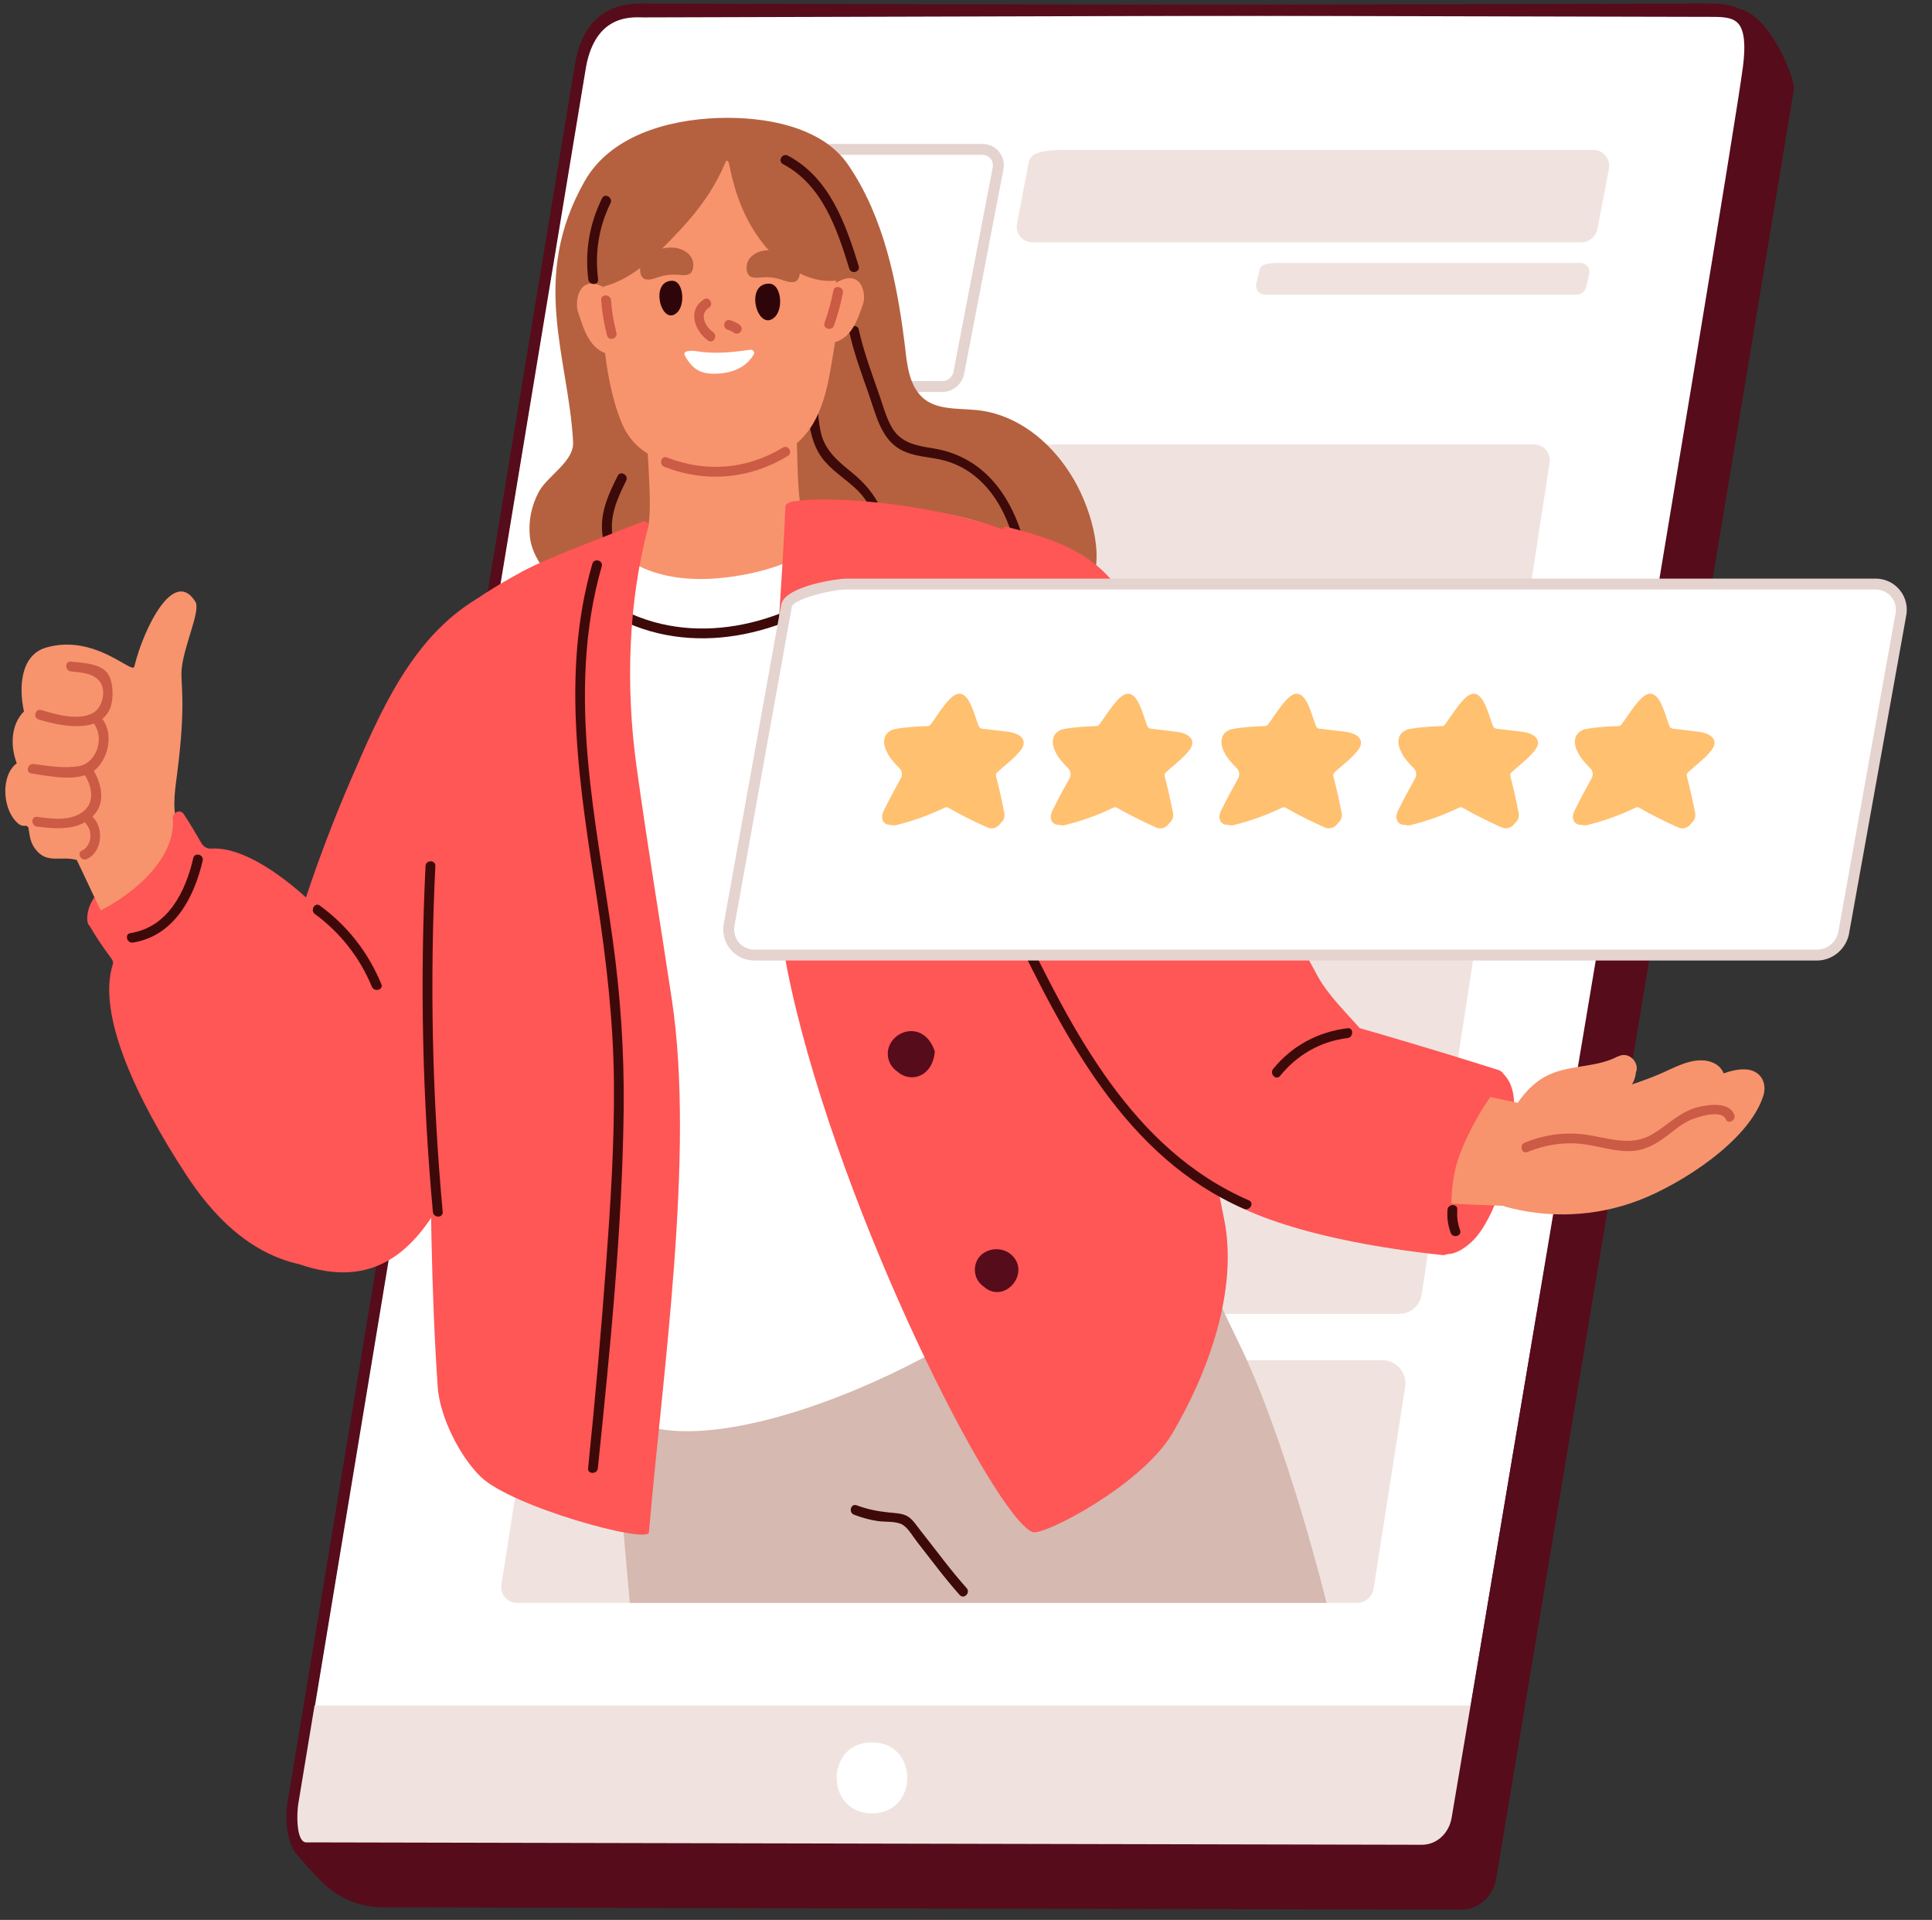<svg xmlns="http://www.w3.org/2000/svg" xmlns:xlink="http://www.w3.org/1999/xlink" width="155" zoomAndPan="magnify" viewBox="0 0 116.25 115.5" height="154" preserveAspectRatio="xMidYMid meet" version="1.0"><rect x="0" y="0" width="116.25" height="115.5" fill="#333333" stroke="none"/><defs><clipPath id="da6480d41b"><path d="M 71.578 66.02 L 83.5 66.02 L 83.5 77.941 L 71.578 77.941 Z M 71.578 66.02 " clip-rule="nonzero"/></clipPath><clipPath id="67a9ab30a2"><path d="M 17 0.121 L 108 0.121 L 108 114.883 L 17 114.883 Z M 17 0.121 " clip-rule="nonzero"/></clipPath><clipPath id="0475923b3a"><path d="M 17 0.121 L 106 0.121 L 106 112 L 17 112 Z M 17 0.121 " clip-rule="nonzero"/></clipPath><clipPath id="6b29934b3a"><path d="M 17 0.121 L 106 0.121 L 106 112 L 17 112 Z M 17 0.121 " clip-rule="nonzero"/></clipPath><clipPath id="94021f3204"><path d="M 43 35 L 114.758 35 L 114.758 58 L 43 58 Z M 43 35 " clip-rule="nonzero"/></clipPath><clipPath id="d08616d308"><path d="M 43.512 34.793 L 114.734 34.793 L 114.734 57.848 L 43.512 57.848 Z M 43.512 34.793 " clip-rule="nonzero"/></clipPath></defs><g clip-path="url(#da6480d41b)"><path fill="#e3b09c" d="M 72.312 73.871 C 71.922 72.715 71.109 71.168 71.938 69.176 C 72.938 66.777 75.164 65.969 77.688 66.02 C 79.195 66.051 80.512 66.359 81.645 67.355 C 82.949 68.5 83.414 70.059 83.492 71.762 C 83.551 73.008 83.289 74.633 82.434 75.586 C 81.66 76.449 80.133 77.504 78.996 77.836 C 77.559 78.254 75.703 77.324 74.492 76.645 C 74.051 76.395 73.652 76.133 73.328 75.754 C 73.008 75.383 72.488 74.398 72.312 73.871 " fill-opacity="1" fill-rule="nonzero"/></g><g clip-path="url(#67a9ab30a2)"><path fill="#560c1b" d="M 107.941 5.359 C 107.008 11.125 90.062 112.84 90.027 113.023 C 89.824 114.117 88.949 114.883 87.922 114.883 L 23.027 114.742 C 21.621 114.738 20.277 114.16 19.301 113.148 C 18.766 112.594 18.199 111.977 17.773 111.445 C 17.309 110.863 17.188 109.715 17.566 107.535 L 37.766 5.207 C 37.871 4.602 38.461 4.113 39.074 4.113 L 104.082 0.539 C 106.234 0.125 108.039 4.75 107.941 5.359 " fill-opacity="1" fill-rule="nonzero"/></g><g clip-path="url(#0475923b3a)"><path fill="#ffffff" d="M 105.469 2.598 C 105.285 7.137 94.762 67.016 90.051 95.297 C 89.598 98 89.195 100.41 88.855 102.449 C 88.113 106.926 87.668 109.602 87.66 109.629 C 87.453 110.723 86.578 111.488 85.551 111.484 L 18.543 111.34 C 17.816 111.336 17.613 108.707 17.613 108.707 L 34.895 4.23 C 35.461 0.477 38.078 0.715 38.691 0.719 L 103.047 0.539 C 103.66 0.543 105.547 0.641 105.469 2.598 " fill-opacity="1" fill-rule="nonzero"/><path fill="#560c1b" d="M 17.941 108.719 C 18.031 109.82 18.324 110.93 18.551 111.012 L 85.551 111.156 C 86.43 111.156 87.164 110.504 87.34 109.57 C 87.359 109.461 87.848 106.527 88.535 102.395 C 88.875 100.359 89.277 97.945 89.727 95.242 C 91.227 86.238 93.289 74.184 95.473 61.422 C 99.949 35.281 105.016 5.656 105.141 2.586 L 105.469 2.598 L 105.141 2.586 C 105.16 2.082 105.043 1.699 104.773 1.422 C 104.434 1.062 103.836 0.871 103.043 0.867 L 38.695 1.047 L 38.586 1.043 C 37.801 1.027 35.711 0.984 35.219 4.281 Z M 85.559 111.812 C 85.551 111.812 18.543 111.668 18.543 111.668 C 17.648 111.66 17.371 109.824 17.289 108.73 C 17.285 108.703 17.289 108.68 17.293 108.652 L 34.57 4.176 C 34.957 1.621 36.316 0.344 38.602 0.391 L 38.695 0.391 L 103.043 0.211 C 104.035 0.219 104.773 0.473 105.246 0.969 C 105.637 1.379 105.82 1.93 105.793 2.609 C 105.668 5.727 100.812 34.094 96.117 61.531 C 93.934 74.293 91.871 86.348 90.371 95.352 C 89.922 98.055 89.52 100.465 89.18 102.504 C 88.043 109.336 87.984 109.676 87.977 109.707 C 87.746 110.941 86.75 111.812 85.559 111.812 " fill-opacity="1" fill-rule="nonzero"/></g><path fill="#f0e3df" d="M 84.191 79.043 C 84.863 79.043 85.434 78.555 85.539 77.891 L 93.23 27.914 C 93.371 27.309 92.922 26.738 92.301 26.738 L 42.988 26.738 C 41.105 26.738 40.879 27.07 40.773 27.531 L 33.086 77.469 C 32.957 78.297 33.594 79.043 34.43 79.043 L 84.191 79.043 " fill-opacity="1" fill-rule="nonzero"/><path fill="#f0e3df" d="M 84.551 83.434 L 82.641 95.637 C 82.535 96.098 82.121 96.43 81.656 96.43 L 31.113 96.43 C 30.492 96.43 30.043 95.863 30.184 95.25 L 32.098 83.008 C 32.199 82.328 32.785 81.828 33.469 81.828 L 83.176 81.828 C 84.031 81.828 84.684 82.594 84.551 83.434 " fill-opacity="1" fill-rule="nonzero"/><path fill="#f0e3df" d="M 18.602 102.602 L 17.613 108.531 C 17.613 108.531 16.773 111.129 18.543 111.164 L 85.555 111.309 C 86.578 111.309 87.453 110.543 87.656 109.465 C 87.664 109.422 88.09 106.883 88.801 102.602 L 18.602 102.602 " fill-opacity="1" fill-rule="nonzero"/><path fill="#ffffff" d="M 52.473 104.82 C 49.645 104.812 49.629 109.082 52.465 109.09 C 55.293 109.094 55.305 104.828 52.473 104.82 " fill-opacity="1" fill-rule="nonzero"/><g clip-path="url(#6b29934b3a)"><path fill="#560c1b" d="M 18.543 110.836 C 18.543 110.836 85.555 110.98 85.555 110.98 C 86.43 110.98 87.16 110.328 87.34 109.391 C 87.484 108.574 104.133 9.844 104.875 4.004 C 105.047 2.68 104.953 1.836 104.598 1.422 C 104.32 1.102 103.871 1.027 103.23 1.016 L 38.609 0.867 C 37.895 0.859 35.719 0.832 35.219 4.102 L 17.938 108.582 C 17.855 109.219 17.852 110.379 18.207 110.742 C 18.285 110.82 18.379 110.852 18.508 110.836 C 18.52 110.836 18.531 110.836 18.543 110.836 Z M 85.559 111.637 C 85.551 111.637 18.559 111.488 18.559 111.488 C 18.238 111.52 17.953 111.422 17.738 111.199 C 17.047 110.492 17.266 108.691 17.293 108.488 L 34.574 4 C 34.961 1.461 36.324 0.191 38.617 0.215 L 38.695 0.215 L 103.238 0.363 C 103.887 0.375 104.609 0.434 105.094 0.996 C 105.582 1.562 105.723 2.547 105.523 4.086 C 104.836 9.512 88.105 108.855 87.98 109.512 C 87.746 110.762 86.75 111.637 85.559 111.637 " fill-opacity="1" fill-rule="nonzero"/></g><path fill="#ffffff" d="M 59.117 8.988 L 46.32 8.988 C 45.852 8.988 44.211 9.32 44.105 9.781 L 41.742 22.078 C 41.605 22.688 42.055 23.254 42.676 23.254 L 56.699 23.254 C 57.168 23.254 57.582 22.922 57.688 22.461 L 60.047 10.164 C 60.188 9.555 59.738 8.988 59.117 8.988 " fill-opacity="1" fill-rule="nonzero"/><path fill="#e5d3cf" d="M 46.32 9.316 C 45.785 9.316 44.555 9.648 44.418 9.871 L 42.066 22.141 C 42.02 22.344 42.062 22.543 42.184 22.691 C 42.301 22.84 42.48 22.926 42.676 22.926 L 56.699 22.926 C 57.016 22.926 57.297 22.703 57.367 22.391 L 59.727 10.105 C 59.773 9.898 59.73 9.699 59.609 9.551 C 59.492 9.402 59.312 9.316 59.117 9.316 Z M 56.699 23.582 L 42.676 23.582 C 42.281 23.582 41.914 23.406 41.672 23.102 C 41.426 22.793 41.336 22.395 41.426 22.004 L 43.785 9.719 C 43.969 8.902 46.098 8.66 46.32 8.66 L 59.117 8.66 C 59.512 8.66 59.875 8.836 60.121 9.141 C 60.367 9.449 60.457 9.848 60.367 10.238 L 58.008 22.523 C 57.867 23.141 57.316 23.582 56.699 23.582 " fill-opacity="1" fill-rule="nonzero"/><path fill="#b5613f" d="M 59.699 24.836 C 59.379 24.754 59.047 24.695 58.707 24.664 C 57.641 24.562 56.301 24.672 55.488 23.898 C 54.629 23.082 54.566 21.734 54.426 20.625 C 53.965 16.938 53.168 13.027 51.031 9.91 C 49.414 7.547 45.883 7.008 43.23 7.098 C 40.09 7.203 36.711 8.211 35.184 10.891 C 31.859 16.738 34.207 21.477 34.484 26.586 C 34.551 27.773 32.934 28.617 32.41 29.609 C 31.973 30.445 31.793 31.32 31.879 32.25 C 32.082 34.457 34.867 36.242 36.199 37.996 C 36.387 38.246 36.684 38.289 36.93 38.211 C 38.715 39.293 41.297 39.262 43.297 39.387 C 46.863 39.613 50.449 39.594 54.012 39.332 C 56.004 39.188 58.012 39.098 59.98 38.738 C 61.691 38.43 63.977 37.977 64.859 36.398 C 64.961 36.215 65.043 36.02 65.172 35.848 C 65.25 35.738 65.348 35.641 65.422 35.531 C 66.617 33.809 65.664 30.789 64.777 29.141 C 63.734 27.199 61.969 25.422 59.699 24.836 " fill-opacity="1" fill-rule="nonzero"/><path fill="#f7946d" d="M 53.43 31.469 C 45.988 29.477 37.953 30.727 31.844 35.535 C 31.676 35.664 31.602 35.82 31.59 35.973 C 30.598 37.34 32.531 40.723 33.223 41.801 C 35.098 44.715 38.07 47.375 41.473 48.281 C 49.855 50.508 52.973 39.031 53.684 32.766 C 54.074 32.418 54.086 31.645 53.43 31.469 " fill-opacity="1" fill-rule="nonzero"/><path fill="#f7946d" d="M 38.586 21.219 C 38.73 23.527 38.898 25.82 39.023 28.117 C 39.109 29.707 39.145 30.844 39.012 31.684 C 38.879 32.523 38.406 33 37.898 33.398 C 39.543 34.988 42.879 34.887 44.996 34.547 C 46.934 34.238 48.965 33.086 50.176 31.539 C 49.773 31.391 49.18 31.219 48.793 31.109 C 48.523 31.035 48.316 30.844 48.23 30.594 C 47.914 29.648 48.016 26.438 47.867 25.195 C 47.641 23.273 47.188 22.859 46.984 20.93 C 46.969 20.781 46.883 20.68 46.77 20.617 C 46.09 19.199 44.484 19.016 42.992 19.203 C 41.512 19.391 39.426 19.461 38.34 20.547 C 38.074 20.809 38.301 21.164 38.586 21.219 " fill-opacity="1" fill-rule="nonzero"/><path fill="#f0e3df" d="M 95.871 9.02 L 64.102 9.02 C 62.223 9.02 61.992 9.352 61.887 9.812 L 61.203 13.406 C 61.062 14.016 61.512 14.582 62.133 14.582 L 95.133 14.582 C 95.602 14.582 96.016 14.25 96.117 13.789 L 96.805 10.199 C 96.941 9.59 96.492 9.02 95.871 9.02 " fill-opacity="1" fill-rule="nonzero"/><path fill="#f0e3df" d="M 95.094 15.816 L 77.039 15.816 C 75.969 15.816 75.84 16.008 75.781 16.266 L 75.594 17.062 C 75.516 17.41 75.77 17.73 76.121 17.73 L 94.875 17.73 C 95.141 17.73 95.375 17.543 95.438 17.281 L 95.625 16.488 C 95.703 16.141 95.445 15.816 95.094 15.816 " fill-opacity="1" fill-rule="nonzero"/><path fill="#d6b9b0" d="M 74.516 80.738 C 72.691 77.027 71.156 73.133 68.906 69.703 C 68.66 69.336 68.289 69.23 67.945 69.297 C 62.566 64.184 57.754 59.168 49.883 59.43 C 46.75 59.531 43.66 60.605 41.117 62.441 C 40.176 63.117 37.266 65.324 37.32 66.953 C 37.285 67.047 37.262 67.148 37.254 67.262 C 37.059 71.668 36.184 76.23 36.578 80.738 C 37.055 86.184 37.379 90.844 37.898 96.43 L 79.82 96.43 C 79.82 96.43 77.449 86.711 74.516 80.738 " fill-opacity="1" fill-rule="nonzero"/><path fill="#3d0a09" d="M 51.102 19.98 C 51.391 21.281 51.867 22.547 52.305 23.805 C 52.727 25.016 53.043 26.496 54.301 27.109 C 54.98 27.441 55.746 27.48 56.48 27.625 C 57.395 27.805 58.207 28.219 58.898 28.844 C 60.426 30.227 61.043 32.246 61.371 34.219 C 61.434 34.594 62 34.434 61.938 34.062 C 61.387 30.734 59.754 27.555 56.152 26.973 C 55.168 26.816 54.227 26.668 53.672 25.73 C 53.32 25.129 53.133 24.398 52.902 23.742 C 52.453 22.453 51.965 21.156 51.672 19.824 C 51.59 19.453 51.023 19.609 51.102 19.98 " fill-opacity="1" fill-rule="nonzero"/><path fill="#3d0a09" d="M 37.168 28.625 C 36.625 29.707 36.105 30.82 36.238 32.066 C 36.371 33.309 37.051 34.406 37.707 35.438 C 37.906 35.758 38.418 35.461 38.215 35.141 C 37.664 34.277 37.074 33.367 36.879 32.352 C 36.637 31.105 37.133 30.008 37.676 28.922 C 37.844 28.582 37.34 28.285 37.168 28.625 " fill-opacity="1" fill-rule="nonzero"/><path fill="#3d0a09" d="M 48.555 22.254 C 48.641 24.07 48.363 26.332 49.66 27.793 C 50.234 28.438 50.984 28.895 51.598 29.5 C 52.531 30.426 52.934 31.688 52.715 32.984 C 52.652 33.355 53.219 33.516 53.281 33.141 C 53.609 31.199 52.773 29.672 51.301 28.461 C 50.449 27.766 49.633 27.121 49.383 25.984 C 49.125 24.793 49.199 23.469 49.141 22.254 C 49.125 21.875 48.535 21.875 48.555 22.254 " fill-opacity="1" fill-rule="nonzero"/><path fill="#f7946d" d="M 49.836 13.48 C 49.742 13.016 50.438 13.016 50.254 12.582 C 49.211 10.09 46.742 9.027 44.199 8.812 C 44.008 8.797 43.848 8.836 43.711 8.898 C 41.777 8.926 40.605 8.887 39.117 10.18 C 35.527 13.301 35.801 21.48 37.383 25.383 C 38.301 27.641 40.461 28.055 42.625 28.18 C 44.438 28.285 46.324 28.055 47.93 26.68 C 49.594 25.254 49.848 22.961 50.195 20.91 C 50.57 18.711 50.281 15.691 49.836 13.48 " fill-opacity="1" fill-rule="nonzero"/><path fill="#ffffff" d="M 65.688 45.133 C 66.102 44.012 66.422 42.852 66.648 41.656 C 66.664 41.574 66.648 41.504 66.621 41.441 C 66.523 38.352 64.438 34.438 61.977 32.656 C 61.871 32.578 61.766 32.574 61.676 32.609 C 61.523 32.5 61.363 32.402 61.188 32.312 C 59.148 31.27 56.871 30.809 54.605 30.594 C 53.469 30.484 51.285 30.031 51.125 30.559 C 50.441 32.828 47.184 34.07 45.176 34.492 C 38.918 35.816 37.078 32.859 36.773 33.016 C 33.785 34.559 30.859 35.039 28.258 37.199 C 27.695 37.668 27.156 38.156 26.645 38.68 C 24.289 41.082 23.945 44.469 23.754 47.676 C 23.621 47.805 23.559 48.035 23.715 48.219 C 24.539 49.223 25.473 50.105 26.551 50.836 C 26.988 51.129 27.441 51.395 27.898 51.652 C 28.141 59.414 32.164 78.668 37.16 84.844 C 41.77 89.102 58.691 81.734 64.902 74.895 C 68.336 71.113 66.906 52.043 65.688 45.133 " fill-opacity="1" fill-rule="nonzero"/><path fill="#3d0a09" d="M 36.43 36.785 C 41.07 39.629 46.758 38.438 50.973 35.391 C 51.273 35.172 50.98 34.66 50.676 34.883 C 46.629 37.805 41.195 39.016 36.727 36.273 C 36.402 36.074 36.105 36.586 36.43 36.785 " fill-opacity="1" fill-rule="nonzero"/><path fill="#ff5656" d="M 73.656 73.344 C 71.523 62.844 68.754 45.469 64.711 35.473 C 64.367 34.629 63.336 33.227 62.535 32.793 C 58.531 30.617 50.754 29.703 47.715 30.168 C 47.559 30.195 47.27 30.293 47.262 30.445 C 46.855 40.191 45.453 49.766 47.598 59.418 C 50.672 73.277 59.844 91.281 62.133 92.168 C 62.777 92.418 68.711 89.344 70.543 86.23 C 72.688 82.59 74.523 77.605 73.656 73.344 " fill-opacity="1" fill-rule="nonzero"/><path fill="#560c1b" d="M 52.719 49.281 C 51.621 48.66 50.176 49.523 50.199 50.789 C 50.211 51.367 50.527 51.836 50.965 52.117 C 51.035 52.18 51.113 52.238 51.191 52.285 C 51.715 52.586 52.352 52.574 52.855 52.234 C 53.902 51.52 53.824 49.902 52.719 49.281 " fill-opacity="1" fill-rule="nonzero"/><path fill="#560c1b" d="M 53.418 63.422 C 53.43 63.891 53.684 64.27 54.039 64.496 C 54.098 64.551 54.16 64.598 54.223 64.633 C 55.016 65.09 56.125 64.664 56.25 63.258 C 55.578 61.234 53.395 62.023 53.418 63.422 " fill-opacity="1" fill-rule="nonzero"/><path fill="#ff5656" d="M 29.039 36.449 C 28.891 36.238 28.969 35.859 28.684 36.031 C 24.738 38.398 22.84 42.922 21.117 46.895 C 19.137 51.473 17.562 56.211 16.367 61.055 C 16.211 61.137 17.953 76.035 18.035 76.062 C 22.578 77.641 24.977 75.105 26.656 72.098 C 28.84 68.18 30.082 64.203 30.496 59.738 C 30.711 57.418 30.773 55.09 30.949 52.77 C 31.145 50.199 31.656 47.707 32.043 45.168 C 32.492 42.254 32.938 37.027 29.039 36.449 " fill-opacity="1" fill-rule="nonzero"/><path fill="#ff5656" d="M 90.41 64.551 C 90.312 64.457 90.184 64.383 90.125 64.473 C 89.574 64.367 88.875 65.012 88.566 65.363 C 87.844 66.203 87.469 67.352 87.16 68.391 C 86.762 69.73 86.531 71.125 86.469 72.52 C 86.441 73.176 85.969 74.965 86.77 75.363 C 87.461 75.707 88.488 74.848 88.867 74.371 C 89.602 73.449 90.066 72.246 90.426 71.133 C 90.832 69.863 91.059 68.539 91.102 67.207 C 91.133 66.234 91.156 65.277 90.41 64.551 " fill-opacity="1" fill-rule="nonzero"/><path fill="#560c1b" d="M 58.66 76.426 C 58.668 76.867 58.91 77.227 59.246 77.441 C 59.301 77.492 59.359 77.535 59.418 77.57 C 60.566 78.227 61.801 76.715 61.047 75.695 C 60.32 74.715 58.637 75.125 58.66 76.426 " fill-opacity="1" fill-rule="nonzero"/><path fill="#ff5656" d="M 83.543 65.723 C 83.68 62.746 80.613 61.18 79.25 58.66 C 77.422 55.281 75.57 51.918 73.695 48.562 C 71.684 44.961 70.391 40.109 68.164 36.633 C 66.383 33.859 64.934 32.785 60.562 31.691 C 60.23 31.609 60.363 32.176 60.344 32.27 C 59.59 35.906 58.762 39.539 58.09 43.191 C 57.496 46.441 58.988 52.047 60.266 54.996 C 63.16 61.68 71.02 73.43 75.703 72.219 C 78.047 71.613 83.422 68.277 83.543 65.723 " fill-opacity="1" fill-rule="nonzero"/><path fill="#f7946d" d="M 106.094 65.941 C 106.352 65.145 105.941 64.395 105.062 64.336 C 104.637 64.309 104.172 64.41 103.711 64.574 C 103.559 64.152 103.145 63.887 102.656 63.812 C 101.664 63.668 100.699 64.262 99.82 64.633 C 99.289 64.855 98.746 65.055 98.199 65.238 C 98.324 65.023 98.414 64.785 98.434 64.516 C 98.672 63.98 98.059 63.227 97.387 63.543 C 97.324 63.559 97.266 63.586 97.215 63.617 C 96.062 64.176 94.727 64.086 93.531 64.52 C 92.543 64.875 91.883 65.539 91.32 66.344 C 89.883 66.07 86.246 65.141 85.867 65.504 C 84.18 67.133 83.566 69.516 84.219 71.766 C 84.406 72.426 88.797 72.457 90.453 72.543 C 90.492 72.562 90.535 72.578 90.582 72.594 C 93.223 73.324 96.062 73.191 98.621 72.207 C 101.133 71.242 105.215 68.66 106.094 65.941 " fill-opacity="1" fill-rule="nonzero"/><path fill="#ff5656" d="M 6.453 53.508 C 6.406 53.379 6.246 53.32 6.141 53.426 C 5.613 53.957 5.199 54.621 5.254 55.395 C 5.254 55.43 5.266 55.461 5.281 55.484 C 5.273 55.598 5.367 55.727 5.516 55.695 C 5.926 55.609 6.484 55.504 6.664 55.066 C 6.852 54.594 6.613 53.949 6.453 53.508 " fill-opacity="1" fill-rule="nonzero"/><path fill="#f7946d" d="M 11.758 36.203 C 10.473 34.117 8.656 37.758 8.082 40.098 C 7.961 40.594 5.719 38.117 2.789 38.953 C 1.215 39.402 1.129 41.379 1.441 42.797 C 1.438 42.801 1.434 42.805 1.43 42.809 C 0.645 43.605 0.617 44.895 1.008 45.918 C 0.949 45.961 0.898 46.008 0.848 46.059 C 0.02 46.91 0.207 48.812 1.098 49.547 C 1.246 49.672 1.418 49.703 1.574 49.672 C 1.625 49.711 1.656 49.73 1.707 49.77 C 1.805 50.371 1.816 50.738 2.23 51.203 C 2.895 51.949 3.684 51.484 4.617 51.734 C 4.641 51.742 6.215 55.188 6.758 56.121 C 6.906 56.375 12.484 53.129 12.594 52.48 C 11.98 51.605 11.383 50.723 10.816 49.82 C 10.309 49.008 10.516 47.637 10.637 46.711 C 11.215 42.312 10.863 41.203 10.926 40.316 C 11.023 38.914 12.094 36.742 11.758 36.203 " fill-opacity="1" fill-rule="nonzero"/><path fill="#ff5656" d="M 87.688 69.887 C 88.086 68.59 89.207 66.418 90.383 65.074 C 90.586 64.84 90.477 64.473 90.184 64.379 C 85.805 62.984 79.816 61.234 78.727 61.035 C 77.695 60.844 76.617 62.5 75.594 62.953 C 74.492 63.445 74 64.965 73.605 66.023 C 72.992 67.68 72.141 71.008 72.262 71.117 C 74.191 72.902 78.91 74.656 86.793 75.504 C 87.082 75.535 87.34 75.309 87.34 75.02 C 87.344 73.223 87.184 71.543 87.688 69.887 " fill-opacity="1" fill-rule="nonzero"/><path fill="#3d0a09" d="M 60.844 55.742 C 64.055 62.375 67.723 69.625 74.855 72.723 C 75.199 72.871 75.496 72.367 75.152 72.215 C 68.109 69.156 64.523 61.992 61.352 55.445 C 61.188 55.102 60.68 55.402 60.844 55.742 " fill-opacity="1" fill-rule="nonzero"/><path fill="#ff5656" d="M 40.43 60.168 C 39.723 55.461 38.941 50.77 38.293 46.055 C 37.656 41.398 37.773 36.289 39.012 31.684 C 39.066 31.477 38.867 31.293 38.668 31.375 C 37.398 31.898 33.086 33.488 31.445 34.371 C 29.496 35.426 27.555 36.641 26.008 38.281 C 23.621 40.809 21.527 48.375 20.828 50.789 C 20.746 51.07 20.98 51.254 21.207 51.25 C 21.285 51.383 25.828 55.512 26.031 55.434 C 26.047 56.785 25.555 72.223 26.34 83.465 C 26.461 85.199 27.641 87.586 28.91 88.828 C 30.773 90.652 38.984 92.895 39.047 92.188 C 39.84 82.805 41.824 69.441 40.43 60.168 " fill-opacity="1" fill-rule="nonzero"/><g clip-path="url(#94021f3204)"><path fill="#ffffff" d="M 112.859 35.137 L 50.91 35.137 C 50.152 35.137 47.496 35.672 47.328 36.418 L 43.887 55.555 C 43.664 56.539 44.391 57.457 45.391 57.457 L 109.328 57.457 C 110.086 57.457 110.754 56.922 110.922 56.176 L 114.367 37.039 C 114.59 36.055 113.863 35.137 112.859 35.137 " fill-opacity="1" fill-rule="nonzero"/></g><g clip-path="url(#d08616d308)"><path fill="#e5d3cf" d="M 50.91 35.465 C 49.984 35.465 47.746 36.059 47.648 36.488 L 44.207 55.613 C 44.121 56 44.203 56.383 44.438 56.676 C 44.668 56.965 45.016 57.129 45.391 57.129 L 109.328 57.129 C 109.934 57.129 110.469 56.699 110.605 56.105 L 114.043 36.98 C 114.133 36.594 114.047 36.211 113.812 35.918 C 113.582 35.629 113.234 35.465 112.859 35.465 Z M 109.328 57.785 L 45.391 57.785 C 44.816 57.785 44.281 57.527 43.926 57.082 C 43.57 56.633 43.438 56.051 43.566 55.48 L 47.008 36.359 C 47.258 35.25 50.402 34.809 50.91 34.809 L 112.859 34.809 C 113.434 34.809 113.969 35.066 114.324 35.512 C 114.684 35.961 114.812 36.543 114.684 37.113 L 111.246 56.234 C 111.039 57.137 110.234 57.785 109.328 57.785 " fill-opacity="1" fill-rule="nonzero"/></g><path fill="#ff5656" d="M 25.059 63.766 C 22.961 60.914 21.758 57.406 19.301 54.852 C 17.926 53.418 14.969 50.91 12.719 51.051 C 12.477 51.066 12.25 50.949 12.129 50.738 C 11.852 50.258 11.363 49.422 11.051 48.969 C 10.781 48.59 10.266 48.996 10.41 49.387 C 10.453 51.895 7.738 54.035 5.535 55.02 C 5.359 55.098 5.301 55.25 5.32 55.395 C 5.305 55.469 5.309 55.555 5.359 55.645 C 5.738 56.297 6.152 56.926 6.605 57.531 C 6.707 57.668 6.844 57.836 6.793 57.996 C 5.812 61.02 8.223 66.117 11.195 70.664 C 14.363 75.508 18.129 77.109 23.031 75.887 C 23.484 75.773 24.105 72.422 24.496 71.336 C 25.301 69.09 25.488 66.707 25.098 64.355 C 25.09 64.312 25.07 64.281 25.047 64.254 C 25.148 64.121 25.188 63.938 25.059 63.766 " fill-opacity="1" fill-rule="nonzero"/><path fill="#3d0a09" d="M 25.605 52.098 C 25.266 59.035 25.414 65.988 26.047 72.906 C 26.082 73.281 26.668 73.285 26.637 72.906 C 26.004 65.988 25.855 59.035 26.195 52.098 C 26.211 51.719 25.625 51.719 25.605 52.098 " fill-opacity="1" fill-rule="nonzero"/><path fill="#3d0a09" d="M 81.082 61.859 C 79.309 62.074 77.734 62.914 76.605 64.309 C 76.371 64.602 76.785 65.023 77.023 64.727 C 78.047 63.461 79.461 62.645 81.082 62.449 C 81.453 62.402 81.457 61.812 81.082 61.859 " fill-opacity="1" fill-rule="nonzero"/><path fill="#cb5b45" d="M 104.348 67.035 C 104.008 66.281 102.867 66.445 102.227 66.59 C 101.094 66.852 100.387 67.664 99.426 68.234 C 98.109 69.016 96.75 68.434 95.363 68.254 C 94.125 68.09 92.902 68.273 91.746 68.738 C 91.398 68.875 91.551 69.445 91.902 69.305 C 92.918 68.895 93.992 68.703 95.086 68.809 C 96.164 68.914 97.211 69.336 98.309 69.234 C 99.129 69.156 99.773 68.734 100.414 68.246 C 100.809 67.938 101.203 67.617 101.66 67.402 C 102.059 67.219 103.559 66.707 103.84 67.332 C 103.992 67.676 104.5 67.379 104.348 67.035 " fill-opacity="1" fill-rule="nonzero"/><path fill="#3d0a09" d="M 87.098 72.777 C 87.059 73.25 87.125 73.719 87.289 74.164 C 87.418 74.516 87.984 74.363 87.855 74.008 C 87.707 73.605 87.652 73.203 87.688 72.777 C 87.719 72.402 87.129 72.402 87.098 72.777 " fill-opacity="1" fill-rule="nonzero"/><path fill="#cb5b45" d="M 2.328 43.285 C 3.562 43.66 6.004 44.211 6.633 42.59 C 6.852 42.027 6.832 41 6.461 40.492 C 6.023 39.898 4.922 39.875 4.266 39.801 C 3.891 39.762 3.891 40.352 4.266 40.391 C 4.895 40.461 5.738 40.492 6.082 41.129 C 6.383 41.691 6.113 42.617 5.59 42.895 C 4.707 43.367 3.375 42.988 2.484 42.715 C 2.121 42.605 1.965 43.172 2.328 43.285 " fill-opacity="1" fill-rule="nonzero"/><path fill="#cb5b45" d="M 1.883 46.531 C 2.988 46.691 4.902 47.125 5.797 46.25 C 6.543 45.52 6.797 44.207 6.215 43.324 C 6.004 43.008 5.496 43.301 5.707 43.621 C 6.27 44.473 5.789 45.918 4.734 46.094 C 3.879 46.234 2.891 46.086 2.039 45.961 C 1.672 45.906 1.512 46.477 1.883 46.531 " fill-opacity="1" fill-rule="nonzero"/><path fill="#cb5b45" d="M 2.23 49.73 C 3.363 49.875 4.723 49.984 5.602 49.09 C 6.422 48.254 6.09 47.059 5.531 46.184 C 5.328 45.863 4.82 46.16 5.023 46.48 C 5.562 47.324 5.805 48.422 4.754 48.984 C 3.992 49.391 3.047 49.246 2.23 49.141 C 1.855 49.094 1.859 49.684 2.23 49.73 " fill-opacity="1" fill-rule="nonzero"/><path fill="#3d0a09" d="M 51.391 91.125 C 51.859 91.301 52.336 91.438 52.832 91.508 C 53.273 91.574 53.945 91.496 54.328 91.738 C 54.66 91.949 54.938 92.449 55.172 92.746 C 56.02 93.824 56.832 94.934 57.746 95.953 C 58 96.238 58.414 95.82 58.164 95.539 C 57.172 94.434 56.301 93.223 55.375 92.062 C 55.156 91.789 54.93 91.414 54.621 91.227 C 54.281 91.023 53.805 91.027 53.426 90.984 C 52.766 90.91 52.172 90.793 51.547 90.559 C 51.191 90.426 51.039 90.996 51.391 91.125 " fill-opacity="1" fill-rule="nonzero"/><path fill="#b5613f" d="M 46.742 15.098 C 46.457 15.043 46.156 15.031 45.883 15.09 C 45.418 15.191 44.895 15.535 44.922 16.141 C 44.953 16.828 45.469 16.711 45.906 16.684 C 46.262 16.656 46.609 16.699 46.957 16.805 C 47.238 16.891 47.52 17.027 47.812 16.953 C 47.949 16.918 48.051 16.785 48.09 16.641 C 48.273 15.965 47.73 15.445 47.219 15.238 C 47.07 15.18 46.906 15.133 46.742 15.098 " fill-opacity="1" fill-rule="nonzero"/><path fill="#b5613f" d="M 39.895 14.941 C 40.184 14.883 40.484 14.871 40.754 14.93 C 41.223 15.031 41.742 15.375 41.715 15.984 C 41.688 16.672 41.172 16.559 40.734 16.527 C 40.379 16.504 40.027 16.543 39.684 16.648 C 39.402 16.738 39.121 16.875 38.824 16.797 C 38.691 16.762 38.59 16.633 38.551 16.488 C 38.367 15.809 38.906 15.289 39.422 15.082 C 39.57 15.023 39.73 14.973 39.895 14.941 " fill-opacity="1" fill-rule="nonzero"/><path fill="#3d0a09" d="M 35.641 33.918 C 33.711 40.586 34.914 47.516 35.941 54.223 C 36.492 57.848 36.91 61.469 36.941 65.141 C 36.973 68.785 36.738 72.426 36.469 76.062 C 36.168 80.156 35.805 84.242 35.387 88.328 C 35.348 88.703 35.934 88.699 35.973 88.328 C 36.711 81.168 37.441 73.945 37.527 66.746 C 37.566 63.289 37.332 59.863 36.855 56.441 C 36.363 52.898 35.703 49.375 35.383 45.809 C 35.031 41.879 35.105 37.891 36.207 34.074 C 36.312 33.711 35.746 33.555 35.641 33.918 " fill-opacity="1" fill-rule="nonzero"/><path fill="#b5613f" d="M 49.203 10.188 C 47.551 8.086 45.387 7.508 42.633 7.953 C 40.715 8.262 38.938 9.105 37.461 10.367 C 36.777 10.949 36.16 11.625 35.844 12.48 C 35.402 13.68 35.562 14.992 35.727 16.227 C 35.73 16.25 35.609 17.359 35.824 17.328 C 37.93 17.047 39.531 15.316 40.945 13.812 C 42.066 12.617 43.023 11.281 43.641 9.781 C 43.719 9.594 43.828 9.664 43.867 9.863 C 44.223 11.625 44.77 13.184 45.887 14.621 C 47.043 16.109 49.414 17.613 51.316 16.535 C 51.395 16.676 50.57 11.926 49.203 10.188 " fill-opacity="1" fill-rule="nonzero"/><path fill="#f7946d" d="M 51.875 17.277 C 51.688 16.816 51.238 16.5 50.383 16.965 C 50.316 17 50.254 17.039 50.195 17.078 C 50.172 17.203 50.137 17.328 50.102 17.453 C 50.031 18.465 49.582 19.445 49.164 20.43 C 49.383 20.633 49.875 20.695 50.238 20.586 C 51.363 20.258 51.668 18.973 51.926 18.297 C 52.016 18.059 52.023 17.625 51.875 17.277 " fill-opacity="1" fill-rule="nonzero"/><path fill="#f7946d" d="M 36.625 17.48 C 36.543 17.418 36.457 17.359 36.363 17.305 C 35.488 16.797 35.027 17.145 34.832 17.648 C 34.684 18.031 34.688 18.508 34.781 18.766 C 35.043 19.508 35.355 20.918 36.512 21.281 C 36.777 21.367 37.113 21.352 37.363 21.258 C 36.867 20.016 36.496 18.754 36.625 17.48 " fill-opacity="1" fill-rule="nonzero"/><path fill="#2e060a" d="M 46.93 17.918 C 46.887 17.562 46.711 17.059 46.258 17.062 C 44.777 17.082 45.578 19.969 46.582 19.109 C 46.902 18.832 46.977 18.309 46.93 17.918 " fill-opacity="1" fill-rule="nonzero"/><path fill="#2e060a" d="M 41.043 17.695 C 41.004 17.359 40.848 16.883 40.43 16.891 C 39.07 16.91 39.793 19.641 40.719 18.824 C 41.016 18.562 41.086 18.066 41.043 17.695 " fill-opacity="1" fill-rule="nonzero"/><path fill="#ffffff" d="M 45.133 21.043 C 44.078 21.191 42.992 21.312 41.934 21.129 C 41.773 21.102 41.004 21.027 41.215 21.406 C 41.695 22.27 42.227 22.543 43.262 22.473 C 44.137 22.414 44.914 22.07 45.352 21.328 C 45.445 21.172 45.301 21.02 45.133 21.043 " fill-opacity="1" fill-rule="nonzero"/><path fill="#cb5b45" d="M 42.359 18.008 C 41.34 18.656 41.793 19.91 42.609 20.492 C 42.918 20.711 43.215 20.199 42.906 19.984 C 42.457 19.664 42.039 18.91 42.656 18.516 C 42.973 18.312 42.68 17.805 42.359 18.008 " fill-opacity="1" fill-rule="nonzero"/><path fill="#cb5b45" d="M 43.781 19.832 C 43.93 19.879 44.059 19.945 44.184 20.031 C 44.312 20.125 44.512 20.055 44.586 19.926 C 44.672 19.781 44.609 19.617 44.48 19.523 C 44.316 19.406 44.133 19.324 43.938 19.266 C 43.574 19.152 43.422 19.723 43.781 19.832 " fill-opacity="1" fill-rule="nonzero"/><path fill="#cb5b45" d="M 50.148 17.477 C 50.016 18.141 49.84 18.789 49.613 19.426 C 49.488 19.785 50.055 19.938 50.184 19.582 C 50.406 18.945 50.586 18.297 50.715 17.633 C 50.789 17.262 50.223 17.105 50.148 17.477 " fill-opacity="1" fill-rule="nonzero"/><path fill="#cb5b45" d="M 36.172 18.055 C 36.227 18.773 36.344 19.48 36.523 20.176 C 36.617 20.543 37.184 20.387 37.09 20.02 C 36.922 19.375 36.812 18.719 36.762 18.055 C 36.734 17.68 36.145 17.676 36.172 18.055 " fill-opacity="1" fill-rule="nonzero"/><path fill="#3d0a09" d="M 47.113 9.871 C 49.484 11.133 50.355 13.75 51.102 16.16 C 51.215 16.523 51.781 16.367 51.672 16.004 C 50.875 13.445 49.922 10.699 47.41 9.363 C 47.074 9.184 46.777 9.691 47.113 9.871 " fill-opacity="1" fill-rule="nonzero"/><path fill="#3d0a09" d="M 36.227 11.926 C 35.473 13.457 35.184 15.109 35.398 16.805 C 35.445 17.176 36.035 17.18 35.988 16.805 C 35.785 15.211 36.027 13.668 36.734 12.223 C 36.898 11.887 36.395 11.586 36.227 11.926 " fill-opacity="1" fill-rule="nonzero"/><path fill="#cb5b45" d="M 47.105 26.926 C 44.945 28.238 42.48 28.438 40.133 27.52 C 39.777 27.383 39.625 27.949 39.977 28.086 C 42.469 29.062 45.117 28.82 47.402 27.434 C 47.727 27.238 47.434 26.727 47.105 26.926 " fill-opacity="1" fill-rule="nonzero"/><path fill="#3d0a09" d="M 11.629 51.621 C 11.16 53.656 10.113 55.77 7.848 56.137 C 7.477 56.195 7.633 56.762 8.004 56.703 C 10.469 56.305 11.684 54 12.195 51.777 C 12.281 51.41 11.715 51.254 11.629 51.621 " fill-opacity="1" fill-rule="nonzero"/><path fill="#3d0a09" d="M 18.949 54.988 C 20.477 56.109 21.652 57.609 22.375 59.359 C 22.52 59.703 23.09 59.551 22.945 59.203 C 22.156 57.293 20.91 55.699 19.246 54.48 C 18.941 54.254 18.648 54.766 18.949 54.988 " fill-opacity="1" fill-rule="nonzero"/><path fill="#ffc070" d="M 61.426 45.117 C 61.836 44.57 61.477 44.133 60.652 44.023 C 60.441 43.996 59.422 43.879 59.086 43.836 C 59 43.824 58.922 43.77 58.891 43.688 C 58.617 43.004 58.34 41.645 57.656 41.738 C 57.129 41.812 56.445 42.988 56 43.586 C 55.953 43.648 55.879 43.684 55.801 43.684 C 55.117 43.691 53.695 43.816 53.605 43.949 C 53.426 44.035 53.281 44.191 53.223 44.41 C 53.137 44.734 53.258 45.035 53.402 45.32 C 53.543 45.605 53.844 45.941 54.117 46.211 C 54.281 46.371 54.316 46.621 54.203 46.82 C 53.844 47.469 53.504 48.098 53.172 48.777 C 52.934 49.27 53.176 49.645 53.578 49.621 C 53.68 49.656 53.797 49.668 53.93 49.637 C 54.906 49.398 55.895 49.047 56.84 48.59 C 56.914 48.555 57 48.555 57.07 48.598 C 57.816 49.031 58.602 49.41 59.395 49.773 C 59.738 49.93 60.062 49.758 60.219 49.504 C 60.379 49.375 60.48 49.168 60.43 48.91 C 60.289 48.176 60.125 47.434 59.934 46.703 C 59.91 46.617 59.938 46.523 60.004 46.461 C 60.457 46.043 61.062 45.602 61.426 45.117 " fill-opacity="1" fill-rule="nonzero"/><path fill="#ffc070" d="M 71.574 45.117 C 71.984 44.57 71.625 44.133 70.801 44.023 C 70.594 43.996 69.574 43.879 69.238 43.836 C 69.148 43.824 69.074 43.77 69.039 43.688 C 68.766 43.004 68.488 41.645 67.805 41.738 C 67.281 41.812 66.594 42.988 66.148 43.586 C 66.102 43.648 66.027 43.684 65.949 43.684 C 65.266 43.691 63.848 43.816 63.758 43.949 C 63.574 44.035 63.434 44.191 63.375 44.41 C 63.285 44.734 63.406 45.035 63.551 45.32 C 63.695 45.605 63.992 45.941 64.266 46.211 C 64.43 46.371 64.465 46.621 64.355 46.82 C 63.992 47.469 63.652 48.098 63.32 48.777 C 63.082 49.27 63.324 49.645 63.73 49.621 C 63.832 49.656 63.949 49.668 64.078 49.637 C 65.059 49.398 66.047 49.047 66.992 48.59 C 67.062 48.555 67.148 48.555 67.219 48.598 C 67.965 49.031 68.75 49.41 69.547 49.773 C 69.891 49.93 70.211 49.758 70.367 49.504 C 70.527 49.375 70.629 49.168 70.582 48.91 C 70.438 48.176 70.273 47.434 70.082 46.703 C 70.059 46.617 70.086 46.523 70.152 46.461 C 70.609 46.043 71.211 45.602 71.574 45.117 " fill-opacity="1" fill-rule="nonzero"/><path fill="#ffc070" d="M 81.723 45.117 C 82.133 44.57 81.773 44.133 80.949 44.023 C 80.742 43.996 79.723 43.879 79.387 43.836 C 79.297 43.824 79.223 43.77 79.188 43.688 C 78.914 43.004 78.637 41.645 77.953 41.738 C 77.43 41.812 76.742 42.988 76.297 43.586 C 76.25 43.648 76.176 43.684 76.098 43.684 C 75.414 43.691 73.996 43.816 73.906 43.949 C 73.723 44.035 73.582 44.191 73.523 44.41 C 73.434 44.734 73.555 45.035 73.699 45.32 C 73.844 45.605 74.141 45.941 74.414 46.211 C 74.578 46.371 74.613 46.621 74.504 46.82 C 74.141 47.469 73.801 48.098 73.469 48.777 C 73.23 49.27 73.473 49.645 73.879 49.621 C 73.98 49.656 74.098 49.668 74.227 49.637 C 75.207 49.398 76.195 49.047 77.141 48.59 C 77.215 48.555 77.297 48.555 77.367 48.598 C 78.113 49.031 78.898 49.41 79.695 49.773 C 80.039 49.93 80.359 49.758 80.516 49.504 C 80.676 49.375 80.781 49.168 80.73 48.91 C 80.586 48.176 80.422 47.434 80.23 46.703 C 80.207 46.617 80.234 46.523 80.301 46.461 C 80.758 46.043 81.359 45.602 81.723 45.117 " fill-opacity="1" fill-rule="nonzero"/><path fill="#ffc070" d="M 92.371 45.117 C 92.785 44.57 92.422 44.133 91.598 44.023 C 91.391 43.996 90.371 43.879 90.035 43.836 C 89.945 43.824 89.871 43.77 89.84 43.688 C 89.562 43.004 89.289 41.645 88.605 41.738 C 88.078 41.812 87.395 42.988 86.945 43.586 C 86.898 43.648 86.828 43.684 86.746 43.684 C 86.066 43.691 84.645 43.816 84.555 43.949 C 84.371 44.035 84.23 44.191 84.172 44.41 C 84.082 44.734 84.207 45.035 84.348 45.32 C 84.492 45.605 84.789 45.941 85.066 46.211 C 85.227 46.371 85.262 46.621 85.152 46.82 C 84.789 47.469 84.449 48.098 84.117 48.777 C 83.879 49.27 84.125 49.645 84.527 49.621 C 84.629 49.656 84.746 49.668 84.875 49.637 C 85.855 49.398 86.844 49.047 87.789 48.59 C 87.863 48.555 87.949 48.555 88.02 48.598 C 88.762 49.031 89.551 49.41 90.344 49.773 C 90.688 49.93 91.008 49.758 91.164 49.504 C 91.328 49.375 91.43 49.168 91.379 48.91 C 91.234 48.176 91.074 47.434 90.879 46.703 C 90.855 46.617 90.883 46.523 90.953 46.461 C 91.406 46.043 92.008 45.602 92.371 45.117 " fill-opacity="1" fill-rule="nonzero"/><path fill="#ffc070" d="M 102.992 45.117 C 103.402 44.57 103.043 44.133 102.219 44.023 C 102.008 43.996 100.988 43.879 100.652 43.836 C 100.566 43.824 100.488 43.77 100.457 43.688 C 100.184 43.004 99.906 41.645 99.223 41.738 C 98.699 41.812 98.012 42.988 97.566 43.586 C 97.52 43.648 97.445 43.684 97.367 43.684 C 96.684 43.691 95.262 43.816 95.176 43.949 C 94.992 44.035 94.852 44.191 94.789 44.41 C 94.703 44.734 94.824 45.035 94.969 45.32 C 95.109 45.605 95.41 45.941 95.684 46.211 C 95.848 46.371 95.883 46.621 95.77 46.82 C 95.41 47.469 95.07 48.098 94.738 48.777 C 94.5 49.27 94.742 49.645 95.148 49.621 C 95.25 49.656 95.363 49.668 95.496 49.637 C 96.477 49.398 97.465 49.047 98.41 48.59 C 98.48 48.555 98.566 48.555 98.637 48.598 C 99.383 49.031 100.168 49.41 100.961 49.773 C 101.305 49.93 101.629 49.758 101.785 49.504 C 101.945 49.375 102.047 49.168 102 48.91 C 101.855 48.176 101.691 47.434 101.5 46.703 C 101.477 46.617 101.504 46.523 101.57 46.461 C 102.023 46.043 102.629 45.602 102.992 45.117 " fill-opacity="1" fill-rule="nonzero"/><path fill="#cb5b45" d="M 5.195 49.59 C 5.609 50.039 5.484 50.91 4.934 51.168 C 4.59 51.328 4.887 51.836 5.23 51.68 C 6.141 51.25 6.262 49.879 5.613 49.176 C 5.355 48.895 4.941 49.312 5.195 49.59 " fill-opacity="1" fill-rule="nonzero"/></svg>